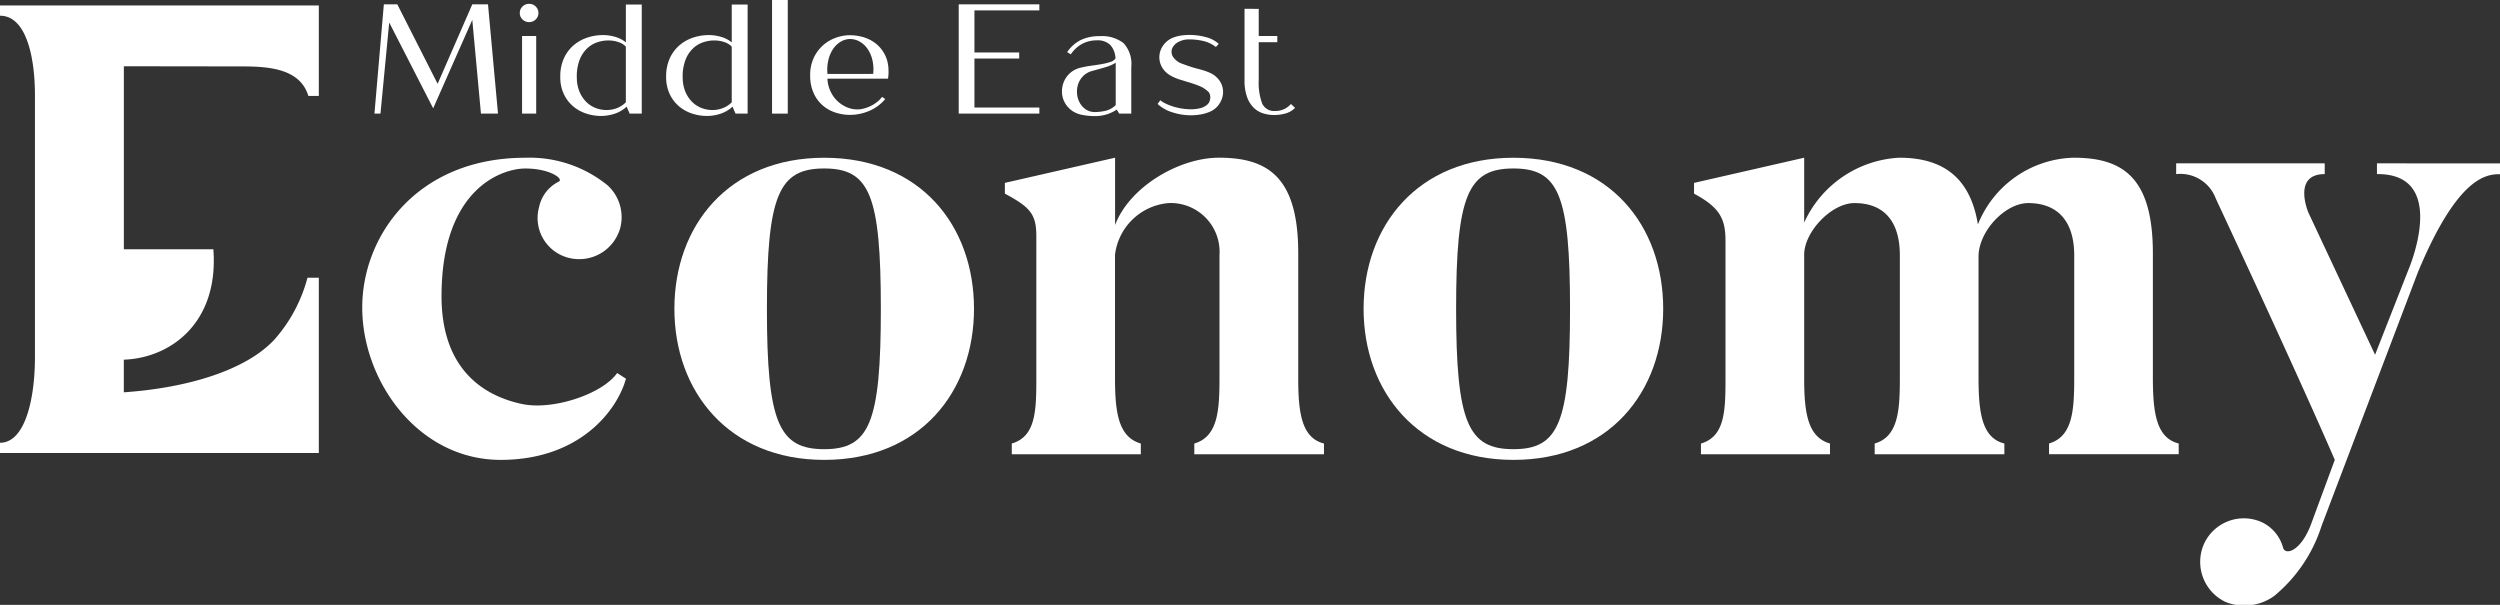 <?xml version="1.0" encoding="UTF-8"?> <svg xmlns="http://www.w3.org/2000/svg" xmlns:xlink="http://www.w3.org/1999/xlink" width="186" height="45" viewBox="0 0 186 45"><rect x="0" y="0" width="186" height="45" fill="#333333" stroke="none"/><defs><clipPath id="a"><rect width="186" height="45" transform="translate(80 565)" fill="#fff" stroke="#707070" stroke-width="1"></rect></clipPath></defs><g transform="translate(-80 -565)" clip-path="url(#a)"><path d="M0,0H1920V659H0Z" fill="none"></path><g transform="translate(106.949 576.737)"><path d="M98.774,101.456c-.657,2.388-3.466,6.04-9.32,6.04-6.135,0-10.3-5.853-10.3-11.332,0-5.385,4.122-11.146,12.129-11.146a9.2,9.2,0,0,1,6.136,2.061,3.208,3.208,0,0,1,.936,3.137,3.168,3.168,0,0,1-3.84,2.249,3.055,3.055,0,0,1-2.2-3.793A2.725,2.725,0,0,1,93.764,86.8c.421-.187-.61-.983-2.483-.983-1.685,0-6.228,1.451-6.228,9.506,0,5.057,2.716,7.305,5.947,8.007,2.341.515,6.041-.749,7.118-2.295Z" transform="translate(-79.152 -85.018)" fill="#fff"></path><path d="M151.666,96.257c0,6.135-3.981,11.239-11.145,11.239-7.119,0-11.146-5.1-11.146-11.239,0-6.181,4.027-11.239,11.146-11.239C147.685,85.018,151.666,90.076,151.666,96.257Zm-6.931,0c0-8.476-.843-10.442-4.214-10.442s-4.262,1.966-4.262,10.442.89,10.443,4.262,10.443S144.735,104.733,144.735,96.257Z" transform="translate(-106.149 -85.018)" fill="#fff"></path><path d="M206.279,106.279v.8h-9.647v-.8c1.779-.515,1.873-2.529,1.873-4.917V92.277a3.637,3.637,0,0,0-3.793-3.887,4.388,4.388,0,0,0-3.98,3.84v9.226c0,2.575.281,4.355,1.92,4.823v.8h-9.6v-.8c1.779-.515,1.826-2.435,1.826-4.823V90.872c0-1.639-.421-2.154-2.341-3.185v-.8l8.2-1.873v5.011c1.077-2.856,4.776-5.011,7.727-5.011,3.653,0,5.9,1.452,5.9,7.119v9.225C204.358,103.938,204.593,105.857,206.279,106.279Z" transform="translate(-134.724 -85.018)" fill="#fff"></path><path d="M262.541,96.257c0,6.135-3.981,11.239-11.145,11.239-7.119,0-11.146-5.1-11.146-11.239,0-6.181,4.027-11.239,11.146-11.239C258.56,85.018,262.541,90.076,262.541,96.257Zm-6.931,0c0-8.476-.843-10.442-4.214-10.442s-4.262,1.966-4.262,10.442.89,10.443,4.262,10.443S255.61,104.733,255.61,96.257Z" transform="translate(-165.748 -85.018)" fill="#fff"></path><path d="M329.47,107.075h-9.647v-.8c1.78-.515,1.873-2.529,1.873-4.917V92.277c0-2.622-1.312-3.887-3.419-3.887-1.733,0-3.7,2.108-3.7,3.98v8.991c0,2.576.234,4.5,1.921,4.917v.8h-9.648v-.8c1.78-.515,1.873-2.529,1.873-4.917V92.277c0-2.622-1.264-3.887-3.372-3.887-1.732,0-3.746,2.154-3.746,3.84v9.226c0,2.575.281,4.355,1.92,4.823v.8h-9.6v-.8c1.779-.515,1.826-2.435,1.826-4.823V91.2c0-1.639-.421-2.482-2.341-3.512v-.8l8.195-1.873v4.824a8.245,8.245,0,0,1,7.071-4.824c3.278,0,5.292,1.5,5.854,4.965a7.889,7.889,0,0,1,7.118-4.965c3.653,0,5.9,1.452,5.9,7.119v9.225c0,2.576.234,4.5,1.921,4.917Z" transform="translate(-194.323 -85.018)" fill="#fff"></path><path d="M395.09,85.93v.8c-.983,0-3.137.094-6.135,7.306L381.791,112.9a11.135,11.135,0,0,1-3.512,5.2,3.776,3.776,0,0,1-3.606.468,3.3,3.3,0,0,1-1.639-4.308,3.257,3.257,0,0,1,4.308-1.639,2.945,2.945,0,0,1,1.592,1.92c.187.562,1.311.234,2.061-1.733l1.78-4.824c-2.9-6.7-8.851-19.434-8.851-19.434a2.814,2.814,0,0,0-2.95-1.826v-.8h11.052v.8c-2.435,0-1.218,2.857-1.218,2.857l4.964,10.583,2.482-6.322s3.091-7.165-2.341-7.118v-.8Z" transform="translate(-236.016 -85.508)" fill="#fff"></path></g><g transform="translate(107.859 565)"><path d="M81.121,68.468l.7-8.13h1l3,5.913L88.4,60.338h1.169l.744,8.13H89.045L88.4,61.493,85.49,68.075l-3.271-6.386-.65,6.779Z" transform="translate(-81.121 -60.015)" fill="#fff"></path><path d="M105.693,60.46a.651.651,0,0,1,.2.485.639.639,0,0,1-.2.474.669.669,0,0,1-.485.2.681.681,0,0,1-.5-.2.637.637,0,0,1-.2-.474.65.65,0,0,1,.2-.485.679.679,0,0,1,.5-.2A.667.667,0,0,1,105.693,60.46Zm.035,2.194h-1.051v5.774h1.051Z" transform="translate(-93.694 -59.974)" fill="#fff"></path><path d="M115.9,63.181V60.363h1.181v8.118h-.9l-.224-.519a2.367,2.367,0,0,1-.868.519,3.213,3.213,0,0,1-1.057.173,3.444,3.444,0,0,1-1.087-.179,2.879,2.879,0,0,1-.968-.537,2.707,2.707,0,0,1-.69-.906,2.915,2.915,0,0,1-.266-1.288,3.218,3.218,0,0,1,.283-1.409,2.8,2.8,0,0,1,.738-.964,3.023,3.023,0,0,1,1.016-.554,3.653,3.653,0,0,1,1.116-.179,3.22,3.22,0,0,1,.956.139A2.19,2.19,0,0,1,115.9,63.181Zm-3.649,2.644a2.713,2.713,0,0,0,.207,1.045,2.338,2.338,0,0,0,.5.745,2.021,2.021,0,0,0,.7.45,2.236,2.236,0,0,0,.8.15,2.168,2.168,0,0,0,.779-.144,1.831,1.831,0,0,0,.661-.433V63.5a1.229,1.229,0,0,0-.519-.329,2.283,2.283,0,0,0-.8-.133,2.55,2.55,0,0,0-.815.139,2.03,2.03,0,0,0-.756.462,2.357,2.357,0,0,0-.555.854A3.453,3.453,0,0,0,112.251,65.825Z" transform="translate(-97.194 -60.028)" fill="#fff"></path><path d="M132.933,63.181V60.363h1.181v8.118h-.9l-.224-.519a2.367,2.367,0,0,1-.868.519,3.211,3.211,0,0,1-1.057.173,3.446,3.446,0,0,1-1.087-.179,2.873,2.873,0,0,1-.968-.537,2.7,2.7,0,0,1-.691-.906,2.921,2.921,0,0,1-.266-1.288,3.219,3.219,0,0,1,.283-1.409,2.81,2.81,0,0,1,.738-.964,3.023,3.023,0,0,1,1.016-.554,3.655,3.655,0,0,1,1.116-.179,3.223,3.223,0,0,1,.957.139A2.19,2.19,0,0,1,132.933,63.181Zm-3.649,2.644a2.722,2.722,0,0,0,.207,1.045,2.346,2.346,0,0,0,.5.745,2.025,2.025,0,0,0,.7.45,2.238,2.238,0,0,0,.8.15,2.169,2.169,0,0,0,.78-.144,1.838,1.838,0,0,0,.661-.433V63.5a1.234,1.234,0,0,0-.52-.329,2.283,2.283,0,0,0-.8-.133,2.547,2.547,0,0,0-.814.139,2.028,2.028,0,0,0-.756.462,2.357,2.357,0,0,0-.555.854A3.462,3.462,0,0,0,129.283,65.825Z" transform="translate(-106.35 -60.028)" fill="#fff"></path><path d="M145.087,59.639h1.169v8.453h-1.169Z" transform="translate(-115.505 -59.639)" fill="#fff"></path><path d="M151.216,68.3a3.049,3.049,0,0,1,.254-1.281,2.851,2.851,0,0,1,.673-.936,2.89,2.89,0,0,1,.951-.577,3.081,3.081,0,0,1,1.075-.2,3.666,3.666,0,0,1,.9.116,2.786,2.786,0,0,1,.844.37A2.484,2.484,0,0,1,157,67.432a2.32,2.32,0,0,1,.035.271q.012.156.012.312c0,.1,0,.2-.012.294s-.016.17-.024.231H152.5a2.441,2.441,0,0,0,.219.918,2.4,2.4,0,0,0,.5.721,2.355,2.355,0,0,0,.7.474,1.983,1.983,0,0,0,.815.173,1.889,1.889,0,0,0,.513-.075,2.81,2.81,0,0,0,.514-.2,2.6,2.6,0,0,0,.461-.3,1.8,1.8,0,0,0,.343-.358l.236.162a3.141,3.141,0,0,1-1.193.883,3.64,3.64,0,0,1-1.429.295,3.47,3.47,0,0,1-1.1-.179,2.723,2.723,0,0,1-.951-.543,2.631,2.631,0,0,1-.661-.918A3.146,3.146,0,0,1,151.216,68.3Zm4.688-.116a3.05,3.05,0,0,0-.077-1.108,2.429,2.429,0,0,0-.384-.814,1.731,1.731,0,0,0-.579-.5,1.435,1.435,0,0,0-.673-.173,1.362,1.362,0,0,0-.667.179,1.729,1.729,0,0,0-.567.513,2.477,2.477,0,0,0-.372.814,3.214,3.214,0,0,0-.083,1.091Z" transform="translate(-118.799 -62.686)" fill="#fff"></path><path d="M181.116,60.338v.45h-4.83v3.13h3.33v.45h-3.33v3.649h4.83v.45h-6v-8.13Z" transform="translate(-131.647 -60.015)" fill="#fff"></path><path d="M192.112,66.646a2.679,2.679,0,0,1,1.01-.9,3.132,3.132,0,0,1,1.4-.289,2.627,2.627,0,0,1,1.783.514,2.265,2.265,0,0,1,.579,1.761v3.487h-.9l-.178-.3a2.9,2.9,0,0,1-.649.323,2.937,2.937,0,0,1-1.039.161,4.792,4.792,0,0,1-.933-.1,1.846,1.846,0,0,1-.809-.376,1.8,1.8,0,0,1-.49-.629,1.709,1.709,0,0,1-.16-.751,1.9,1.9,0,0,1,.166-.751,1.761,1.761,0,0,1,.478-.629,1.787,1.787,0,0,1,.8-.376,7.17,7.17,0,0,1,.78-.144q.4-.052.756-.116a4.3,4.3,0,0,0,.626-.156.674.674,0,0,0,.378-.266,1.6,1.6,0,0,0-.389-1,1.342,1.342,0,0,0-1-.341,2.359,2.359,0,0,0-.655.086,2.166,2.166,0,0,0-.543.237,2.323,2.323,0,0,0-.425.335,2.547,2.547,0,0,0-.313.381Zm3.614,3.938V67.432a2.914,2.914,0,0,1-.727.323q-.419.127-1.022.289a1.476,1.476,0,0,0-.673.381,1.556,1.556,0,0,0-.372.6,1.732,1.732,0,0,0-.083.7,1.683,1.683,0,0,0,.189.664,1.466,1.466,0,0,0,.437.5,1.166,1.166,0,0,0,.667.214,3.56,3.56,0,0,0,.85-.1A1.576,1.576,0,0,0,195.725,70.584Z" transform="translate(-140.576 -62.766)" fill="#fff"></path><path d="M207.327,70.119a1.955,1.955,0,0,0,.425.26,4.424,4.424,0,0,0,.561.214,4.548,4.548,0,0,0,.638.144,4.354,4.354,0,0,0,.656.052,2.8,2.8,0,0,0,.708-.086,1.193,1.193,0,0,0,.543-.295.6.6,0,0,0,.112-.167.8.8,0,0,0,.071-.254.746.746,0,0,0-.024-.295.517.517,0,0,0-.183-.265,2.085,2.085,0,0,0-.6-.37q-.336-.138-.7-.248l-.721-.22a3.421,3.421,0,0,1-.655-.271,1.682,1.682,0,0,1-.721-.687,1.5,1.5,0,0,1-.177-.832,1.528,1.528,0,0,1,.3-.785,1.642,1.642,0,0,1,.7-.548,2.745,2.745,0,0,1,.573-.156,4.047,4.047,0,0,1,.656-.052,4.614,4.614,0,0,1,1.24.167,2.148,2.148,0,0,1,.945.5l-.213.231a2.373,2.373,0,0,0-.927-.445,4.476,4.476,0,0,0-1.033-.121,1.658,1.658,0,0,0-.844.2.973.973,0,0,0-.455.491.7.7,0,0,0,.071.606,1.379,1.379,0,0,0,.744.537q.307.116.567.2t.5.144q.242.064.467.133a4.29,4.29,0,0,1,.437.162,1.723,1.723,0,0,1,.8.681,1.476,1.476,0,0,1,.207.843,1.642,1.642,0,0,1-.277.8,1.535,1.535,0,0,1-.649.56,2.817,2.817,0,0,1-.7.22,4.244,4.244,0,0,1-.768.069,4.453,4.453,0,0,1-1.376-.22,2.842,2.842,0,0,1-1.1-.623Z" transform="translate(-148.859 -62.659)" fill="#fff"></path><path d="M222.158,61.062v2.021h1.382v.462h-1.382v2.818a4.452,4.452,0,0,0,.254,1.737.968.968,0,0,0,.974.561,1.518,1.518,0,0,0,1.169-.52l.307.289a1.632,1.632,0,0,1-.727.421,3.213,3.213,0,0,1-.844.11,2.7,2.7,0,0,1-.8-.122,1.733,1.733,0,0,1-.7-.415,2.113,2.113,0,0,1-.5-.8,3.622,3.622,0,0,1-.189-1.264v-5.3Z" transform="translate(-156.368 -60.404)" fill="#fff"></path></g><path d="M43.82,60.517H20.88v.763c1.975,0,2.6,3.132,2.6,5.914V86.7c0,3.05-.717,6.353-2.6,6.353v.763H44.6V80.775h-.844a11.281,11.281,0,0,1-2.429,4.568c-2.117,2.313-6.5,3.63-11.235,3.956V86.871c3.438-.117,7.08-2.7,6.662-8.213H30.095V65.042c2.733,0,5.818.008,8.55.009,1.935,0,4.524.037,5.175,2.195H44.6V60.517Z" transform="translate(59.12 504.889)" fill="#fff"></path></g></svg> 